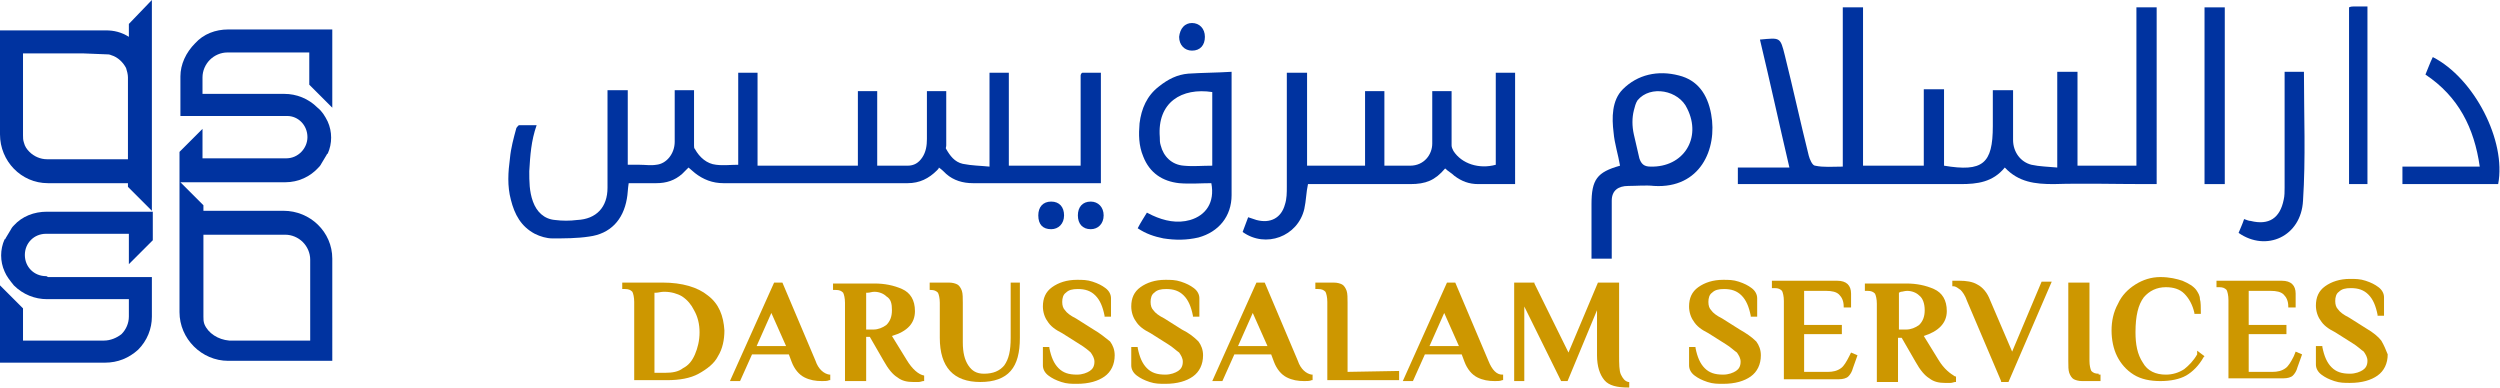 <?xml version="1.0" encoding="utf-8"?>
<!-- Generator: Adobe Illustrator 25.4.1, SVG Export Plug-In . SVG Version: 6.00 Build 0)  -->
<svg version="1.1" id="Layer_1" xmlns="http://www.w3.org/2000/svg" xmlns:xlink="http://www.w3.org/1999/xlink" x="0px" y="0px"
	 viewBox="0 0 271.6 42.1" style="enable-background:new 0 0 271.6 42.1;" xml:space="preserve">
<style type="text/css">
	.st0{fill:#0033A0;}
	.st1{fill:#CD9700;}
</style>
<g>
	<path class="st0" d="M36.1,28.1c0-2.9-2.4-5.2-5.3-5.2h-8.7v-0.6l-2.5-2.5l11.4,0c1.4,0,2.7-0.6,3.6-1.6c0.1-0.1,0.2-0.2,0.3-0.4
		l0.3-0.5l0,0c0.1-0.2,0.2-0.3,0.3-0.5c0,0,0-0.1,0.1-0.1c0.5-1.1,0.5-2.4,0-3.5c-0.3-0.6-0.6-1.1-1.1-1.5c-1-1-2.3-1.5-3.6-1.5
		h-8.9V8.4c0-0.7,0.3-1.4,0.8-1.9c0.5-0.5,1.2-0.8,1.9-0.8h8.9l0,3.5l2.5,2.5l0-8.5H24.8c-1.4,0-2.7,0.5-3.6,1.5
		c-1,1-1.6,2.3-1.6,3.6l0,4.3l1.8,0l9.5,0c0.1,0,0.2,0,0.3,0c1.2,0,2.2,1,2.2,2.3c0,1.2-1,2.3-2.3,2.3c0,0,0,0,0,0
		c-0.1,0-0.1,0-0.2,0h-8.9v-3.2l-2.5,2.5v3.2h0l0,14.2c0,2.9,2.4,5.3,5.3,5.3h11.3h0V28.1z M22.2,35.2c-0.1-0.3-0.1-0.5-0.1-0.8
		v-8.9h3.2H31c0.7,0,1.4,0.3,1.9,0.8c0.5,0.5,0.8,1.2,0.8,1.9v8.8h-8.8C23.7,36.9,22.6,36.2,22.2,35.2"/>
	<path class="st0" d="M14,4c-0.8-0.5-1.6-0.7-2.5-0.7L0,3.3l0,11.3c0,2.9,2.3,5.3,5.2,5.3h8.7v0.4l2.6,2.6l0-22.9L14,2.6V4z
		 M2.6,15.5c-0.1-0.3-0.1-0.5-0.1-0.8V5.8H9l2.5,0.1c0.2,0,0.4,0,0.6,0.1c0.7,0.2,1.3,0.8,1.6,1.4c0.1,0.3,0.2,0.7,0.2,1l0,2.8v6.1
		h-3.2h0H5.1c-0.7,0-1.4-0.3-1.9-0.8C2.9,16.2,2.7,15.9,2.6,15.5"/>
	<path class="st0" d="M15,38c1-1,1.5-2.3,1.5-3.6l0-4.3l-1.8,0l-9.5,0C5.1,30,5,30,5,30c0,0,0,0,0,0c-1.3,0-2.3-1-2.3-2.3
		c0-1.3,1-2.3,2.3-2.3c0,0,0,0,0.1,0c0.1,0,0.1,0,0.2,0H14l0,3.3l2.6-2.6V23H5.1c-1.4,0-2.7,0.5-3.6,1.5c-0.1,0.1-0.2,0.2-0.3,0.4
		l-0.3,0.5l0,0c-0.1,0.2-0.2,0.3-0.3,0.5c0,0,0,0.1-0.1,0.1c-0.5,1.1-0.5,2.4,0,3.5C0.7,30,1.1,30.5,1.5,31c1,1,2.3,1.5,3.6,1.5H14
		v1.9c0,0.7-0.3,1.4-0.8,1.9C12.7,36.7,12,37,11.3,37H2.5l0-3.5L0,31l0,8.4h11.4C12.8,39.4,14,38.9,15,38"/>
	<path class="st0" d="M232.2,18h-6.5V7.8h-2.2v10.4c-1-0.1-1.9-0.1-2.8-0.3c-1.2-0.3-2-1.4-2-2.7c0-1.8,0-3.5,0-5.4h-2.2
		c0,1.3,0,2.6,0,3.9c0,4.1-1.1,5-5.3,4.3V9.7h-2.2V18h-6.6V0.8h-2.2v17.3c-1.1,0-2.1,0.1-3-0.1c-0.3,0-0.6-0.7-0.7-1.1
		c-0.9-3.6-1.7-7.3-2.6-10.9c-0.5-2-0.5-1.9-2.7-1.7c1.1,4.6,2.1,9.2,3.2,13.9h-5.6V20h1.3c7.6,0,15.3,0,22.9,0
		c1.8,0,3.5-0.2,4.8-1.8c1.5,1.6,3.3,1.8,5.3,1.8c3.3-0.1,6.6,0,10,0h1.2V0.8h-2.2V18z"/>
	<path class="st0" d="M182.4,8.2c-2.3-0.6-4.5-0.1-6.1,1.5c-1.2,1.2-1.2,3.1-1,4.7c0.1,1.2,0.5,2.4,0.7,3.6
		c-2.5,0.7-3.1,1.5-3.1,4.2c0,1.9,0,3.9,0,5.9h2.2c0-1.4,0-2.8,0-4.2c0-0.7,0-1.4,0-2.1c0-1.1,0.7-1.6,1.8-1.6c0.9,0,1.9-0.1,2.8,0
		c5,0.3,6.9-4,6.2-7.8C185.5,10.2,184.4,8.7,182.4,8.2 M179.3,18.1c-0.7,0-1-0.3-1.2-0.9c-0.2-0.9-0.4-1.7-0.6-2.6
		c-0.2-0.9-0.2-1.8,0-2.6c0.1-0.4,0.2-0.8,0.4-1.1c1.4-1.7,4.5-1.1,5.4,0.9C184.9,15,182.9,18.2,179.3,18.1"/>
	<path class="st0" d="M264.3,6.2c-0.3,0.6-0.5,1.2-0.8,1.9c3.6,2.4,5.3,5.8,5.9,10H261v1.9h10.4C272.3,15.3,268.8,8.5,264.3,6.2"/>
	<path class="st0" d="M248.2,7.7V9c0,3.8,0,7.6,0,11.4c0,0.4,0,0.9-0.1,1.3c-0.4,2-1.6,2.8-3.6,2.3c-0.2,0-0.4-0.1-0.7-0.2
		c-0.2,0.6-0.4,1-0.6,1.5c3,2.1,6.8,0.4,7-3.5c0.3-4.6,0.1-9.3,0.1-14H248.2z"/>
	<rect x="239.5" y="0.8" class="st0" width="2.2" height="19.2"/>
	<path class="st0" d="M255.8,0.7c-0.2,0-0.4,0-0.6,0.1v19.2h2V0.7C256.7,0.7,256.2,0.7,255.8,0.7"/>
	<path class="st0" d="M95.3,18V9.9h-2.1V18H82.3V7.9h-2.1v10c-0.8,0-1.6,0.1-2.4,0c-1-0.1-1.8-0.8-2.3-1.7c-0.1-0.1-0.1-0.2-0.1-0.4
		c0-1.9,0-3.9,0-5.8c0-0.1,0-0.1,0-0.2h-2.1c0,0.2,0,0.3,0,0.5c0,1.7,0,3.4,0,5.1c0,1.3-0.9,2.4-2,2.5c-0.6,0.1-1.2,0-1.8,0
		c-0.4,0-0.9,0-1.3,0V9.8H66v0.5c0,3.4,0,6.7,0,10.1c0,2.1-1.2,3.4-3.3,3.5c-0.8,0.1-1.6,0.1-2.4,0c-1.2-0.1-2-0.9-2.4-2
		c-0.4-1.1-0.4-2.2-0.4-3.3c0.1-1.7,0.2-3.3,0.8-5c-0.7,0-1.3,0-1.9,0c-0.1,0-0.2,0.2-0.3,0.3c-0.3,1.1-0.6,2.2-0.7,3.3
		c-0.2,1.5-0.3,3,0.1,4.5c0.4,1.6,1.1,2.9,2.6,3.7c0.6,0.3,1.3,0.5,1.9,0.5c1.3,0,2.7,0,4-0.2c2.3-0.3,3.7-1.8,4.1-4.1
		c0.1-0.5,0.1-1.1,0.2-1.7c1,0,2,0,3,0c1.1,0,2-0.3,2.8-1c0.2-0.2,0.4-0.4,0.7-0.7c0.2,0.2,0.5,0.4,0.7,0.6c0.9,0.7,1.9,1.1,3.1,1.1
		c6.7,0,13.3,0,20,0c1.3,0,2.3-0.5,3.2-1.4c0.1-0.1,0.2-0.2,0.2-0.3c0.3,0.2,0.6,0.5,0.8,0.7c0.8,0.7,1.8,1,2.9,1
		c4.6,0,9.2,0,13.7,0c0.1,0,0.1,0,0.2,0v-12c-0.7,0-1.3,0-2,0c-0.1,0-0.2,0.2-0.2,0.3c0,0.1,0,0.2,0,0.3v8.9V18h-7.8V7.9h-2.1v10.2
		c-1-0.1-1.9-0.1-2.9-0.3c-0.9-0.2-1.4-0.9-1.8-1.6c-0.1-0.1,0-0.2,0-0.4c0-1.9,0-3.7,0-5.6c0-0.1,0-0.2,0-0.3h-2.1v0.5
		c0,1.6,0,3.1,0,4.7c0,0.7-0.1,1.4-0.5,2c-0.4,0.6-0.9,0.9-1.6,0.9C97.4,18,96.4,18,95.3,18"/>
	<path class="st0" d="M164.6,7.9h-2.1v10c-1.8,0.5-3.7-0.1-4.6-1.5c-0.1-0.2-0.2-0.4-0.2-0.6c0-1.9,0-3.7,0-5.6V9.9h-2.1
		c0,0.2,0,0.4,0,0.5c0,1.7,0,3.5,0,5.2c0,1.2-0.9,2.4-2.4,2.4c-0.9,0-1.7,0-2.6,0c-0.1,0-0.1,0-0.2,0V9.9h-2.1V18H142V7.9h-2.2v0.5
		c0,4,0,7.9,0,11.9c0,0.6,0,1.3-0.2,1.9c-0.4,1.5-1.6,2.1-3.1,1.7c-0.3-0.1-0.6-0.2-0.9-0.3c-0.2,0.5-0.4,1.1-0.6,1.6
		c2.5,1.8,6,0.5,6.7-2.5c0.2-0.9,0.2-1.8,0.4-2.7h0.4c3.6,0,7.1,0,10.7,0c1.7,0,2.7-0.4,3.8-1.7c0.3,0.3,0.7,0.5,1,0.8
		c0.8,0.6,1.6,0.9,2.6,0.9c1.3,0,2.7,0,4,0V7.9z"/>
	<path class="st0" d="M133.8,7.8c-1.6,0.1-3.2,0.1-4.7,0.2c-1.2,0.1-2.2,0.6-3.2,1.4c-1.3,1-1.9,2.4-2.1,4c-0.1,1.2-0.1,2.4,0.4,3.6
		c0.7,1.8,2.1,2.7,3.9,2.9c1.2,0.1,2.4,0,3.5,0c0.4,2.1-0.6,3.5-2.3,4c-1.4,0.4-2.8,0.1-4.1-0.5c-0.2-0.1-0.4-0.2-0.6-0.3
		c-0.3,0.5-0.7,1.1-1,1.7c0.9,0.6,1.8,0.9,2.8,1.1c1.3,0.2,2.5,0.2,3.8-0.1c2.2-0.6,3.6-2.3,3.6-4.6c0-4.3,0-8.6,0-12.9
		C133.8,8.1,133.8,8,133.8,7.8 M131.7,18c-1.1,0-2.1,0.1-3.1,0c-1.3-0.1-2.2-1-2.5-2.2c-0.1-0.3-0.1-0.6-0.1-0.9
		c-0.3-3.8,2.4-5.4,5.7-4.9V18z"/>
	<path class="st0" d="M128.1,4c0,0.9,0.6,1.5,1.4,1.5c0.9,0,1.4-0.6,1.4-1.5c0-0.9-0.6-1.5-1.4-1.5C128.7,2.5,128.2,3.1,128.1,4"/>
	<path class="st0" d="M119.9,23.4c0-0.9-0.6-1.5-1.4-1.5c-0.9,0-1.4,0.6-1.4,1.5c0,0.9,0.5,1.5,1.4,1.5
		C119.3,24.9,119.9,24.3,119.9,23.4"/>
	<path class="st0" d="M112.8,23.4c0,1,0.5,1.5,1.4,1.5c0.8,0,1.4-0.6,1.4-1.5c0-0.9-0.5-1.5-1.4-1.5
		C113.3,21.9,112.8,22.5,112.8,23.4"/>
	<path class="st1" d="M76.9,32.1c-1.1-0.9-2.8-1.4-4.9-1.4h0l-4.4,0v0.7h0.3h0c0.4,0,0.6,0.1,0.8,0.3c0.1,0.2,0.2,0.6,0.2,1.1l0,8.5
		l3.6,0c1.3,0,2.5-0.2,3.4-0.7c0.9-0.5,1.7-1.1,2.1-1.9c0.5-0.8,0.7-1.8,0.7-2.8C78.6,34.3,78.1,33,76.9,32.1 M76,36.1
		c0,0.9-0.2,1.7-0.5,2.4c-0.3,0.7-0.7,1.2-1.3,1.5c-0.5,0.4-1.2,0.5-1.9,0.5h-0.2c-0.3,0-0.6,0-0.8,0l-0.2,0l0-8.7l0.2,0
		c0.2,0,0.5-0.1,0.8-0.1h0.1c0.7,0,1.4,0.2,1.9,0.5c0.6,0.4,1,0.9,1.3,1.5C75.8,34.4,76,35.2,76,36.1"/>
	<path class="st1" d="M90.1,40.7c-0.6-0.1-1.2-0.6-1.5-1.5L85,30.7h-0.9l-4.8,10.7l1.1,0l1.3-2.9l4,0l0.3,0.8
		c0.3,0.8,0.8,1.4,1.4,1.7c0.6,0.3,1.2,0.4,1.9,0.4h0c0.3,0,0.6,0,0.8-0.1l0.1,0l0-0.6L90.1,40.7z M85.4,37.6l-3.2,0l1.6-3.6
		L85.4,37.6z"/>
	<path class="st1" d="M100.4,40.8c-0.6-0.1-1.3-0.7-1.9-1.7l-1.6-2.6c1.7-0.5,2.5-1.4,2.5-2.7c0-1.2-0.5-2-1.4-2.4
		c-0.9-0.4-1.9-0.6-3-0.6h0l-4.5,0v0.7h0.3c0.4,0,0.6,0.1,0.8,0.3c0.1,0.2,0.2,0.6,0.2,1.1l0,8.5l2.3,0l0-4.8h0.4l1.5,2.6
		c0.5,0.9,1,1.5,1.5,1.8c0.5,0.4,1.1,0.5,1.7,0.5c0.2,0,0.4,0,0.6,0c0.2,0,0.4-0.1,0.5-0.1l0.1,0v-0.6L100.4,40.8z M96.9,33.7
		c0,0.7-0.2,1.2-0.6,1.6c-0.4,0.3-0.9,0.5-1.4,0.5h-0.8l0-4l0.2,0c0.2,0,0.4-0.1,0.7-0.1c0.5,0,1,0.2,1.3,0.5
		C96.8,32.5,96.9,33,96.9,33.7"/>
	<path class="st1" d="M109.8,30.7l0,6c0,1.4-0.2,2.3-0.7,3c-0.5,0.6-1.2,0.9-2.2,0.9h0c-0.8,0-1.3-0.3-1.7-0.9
		c-0.4-0.6-0.6-1.4-0.6-2.5l0-4.3c0-0.5,0-1-0.1-1.3c-0.1-0.3-0.3-0.6-0.5-0.7c-0.2-0.1-0.5-0.2-0.9-0.2H101v0.8h0.1
		c0.4,0,0.6,0.1,0.8,0.3c0.1,0.2,0.2,0.6,0.2,1.1l0,3.8c0,3.2,1.5,4.8,4.4,4.8h0c1.5,0,2.6-0.4,3.3-1.2c0.7-0.8,1-2,1-3.6l0-6
		L109.8,30.7z"/>
	<path class="st1" d="M118.8,35.8l-1.9-1.2c-0.6-0.3-1-0.6-1.2-0.9c-0.2-0.2-0.3-0.5-0.3-0.9c0-0.4,0.1-0.8,0.4-1
		c0.3-0.3,0.7-0.4,1.3-0.4c0.8,0,1.4,0.2,1.9,0.7c0.5,0.5,0.8,1.2,1,2.2l0,0.1h0.7l0-2c0-0.4-0.2-0.8-0.6-1.1
		c-0.4-0.3-0.8-0.5-1.4-0.7c-0.6-0.2-1.1-0.2-1.7-0.2c-1.1,0-2,0.3-2.7,0.8c-0.7,0.5-1,1.2-1,2.1c0,0.6,0.2,1.2,0.5,1.6
		c0.3,0.5,0.8,0.9,1.6,1.3l1.9,1.2c0.5,0.3,1,0.7,1.2,0.9c0.2,0.3,0.4,0.6,0.4,1c0,0.5-0.2,0.8-0.5,1c-0.3,0.2-0.8,0.4-1.4,0.4h0
		c-0.9,0-1.5-0.2-2-0.7c-0.5-0.5-0.8-1.2-1-2.2l0-0.1h-0.7l0,2c0,0.4,0.2,0.8,0.6,1.1c0.4,0.3,0.8,0.5,1.4,0.7
		c0.6,0.2,1.1,0.2,1.7,0.2h0c1.3,0,2.3-0.3,3-0.8c0.7-0.5,1.1-1.3,1.1-2.3c0-0.6-0.2-1.1-0.5-1.5C120.1,36.7,119.5,36.2,118.8,35.8"
		/>
	<path class="st1" d="M128.4,35.8l-1.9-1.2c-0.6-0.3-1-0.6-1.2-0.9c-0.2-0.2-0.3-0.5-0.3-0.9c0-0.4,0.1-0.8,0.4-1
		c0.3-0.3,0.7-0.4,1.3-0.4h0c0.8,0,1.4,0.2,1.9,0.7c0.5,0.5,0.8,1.2,1,2.2l0,0.1l0.7,0l0-2c0-0.4-0.2-0.8-0.6-1.1
		c-0.4-0.3-0.8-0.5-1.4-0.7c-0.6-0.2-1.1-0.2-1.7-0.2c-1.1,0-2,0.3-2.7,0.8c-0.7,0.5-1,1.2-1,2.1c0,0.6,0.2,1.2,0.5,1.6
		c0.3,0.5,0.8,0.9,1.6,1.3l1.9,1.2c0.5,0.3,0.9,0.7,1.2,0.9c0.2,0.3,0.4,0.6,0.4,1c0,0.5-0.2,0.8-0.5,1c-0.3,0.2-0.8,0.4-1.4,0.4h0
		c-0.9,0-1.5-0.2-2-0.7c-0.5-0.5-0.8-1.2-1-2.2l0-0.1l-0.7,0l0,2c0,0.4,0.2,0.8,0.6,1.1c0.4,0.3,0.8,0.5,1.4,0.7
		c0.6,0.2,1.1,0.2,1.7,0.2c1.3,0,2.3-0.3,3-0.8c0.7-0.5,1.1-1.3,1.1-2.3c0-0.6-0.2-1.1-0.5-1.5C129.7,36.6,129.2,36.2,128.4,35.8"/>
	<path class="st1" d="M142.5,40.7c-0.6-0.1-1.2-0.6-1.5-1.5l-3.6-8.5h-0.9l-4.8,10.7l1.1,0l1.3-2.9l4,0l0.3,0.8
		c0.3,0.8,0.8,1.4,1.4,1.7c0.6,0.3,1.2,0.4,1.9,0.4h0c0.3,0,0.6,0,0.8-0.1l0.1,0l0-0.6L142.5,40.7z M137.7,37.6l-3.2,0l1.6-3.6
		L137.7,37.6z"/>
	<path class="st1" d="M146.4,40.4l0-7.5c0-0.5,0-1-0.1-1.3c-0.1-0.3-0.3-0.6-0.5-0.7c-0.2-0.1-0.5-0.2-0.9-0.2l-2,0l0,0.7h0.3
		c0.4,0,0.6,0.1,0.8,0.3c0.1,0.2,0.2,0.6,0.2,1.1l0,8.5l7.8,0l0-1L146.4,40.4z"/>
	<path class="st1" d="M161.7,39.2l-3.6-8.5l-0.9,0l-4.8,10.7h1.1l1.3-2.9l4,0l0.3,0.8c0.3,0.8,0.8,1.4,1.4,1.7
		c0.6,0.3,1.2,0.4,1.9,0.4c0.3,0,0.6,0,0.8-0.1l0.1,0v-0.6l-0.1,0C162.6,40.7,162.1,40.2,161.7,39.2 M158.5,37.6l-3.2,0l1.6-3.6
		L158.5,37.6z"/>
	<path class="st1" d="M176.1,40.7c-0.2-0.4-0.2-1.2-0.2-2.1l0-7.9l-2.3,0l-3.2,7.6l-3.7-7.5l0-0.1l-2.2,0l0,10.7l1.1,0l0-8.1l4,8.1
		h0.7l3.2-7.7l0,4.9c0,1.2,0.3,2.1,0.8,2.7c0.5,0.6,1.4,0.8,2.6,0.8h0h0.1v-0.6l-0.1,0C176.5,41.4,176.3,41.1,176.1,40.7"/>
	<path class="st1" d="M189,35.8l-1.9-1.2c-0.6-0.3-1-0.6-1.2-0.9c-0.2-0.2-0.3-0.5-0.3-0.9c0-0.4,0.1-0.8,0.4-1
		c0.3-0.3,0.7-0.4,1.3-0.4h0c0.8,0,1.4,0.2,1.9,0.7c0.5,0.5,0.8,1.2,1,2.2l0,0.1l0.7,0l0-2c0-0.4-0.2-0.8-0.6-1.1
		c-0.4-0.3-0.8-0.5-1.4-0.7c-0.6-0.2-1.1-0.2-1.7-0.2c-1.1,0-2,0.3-2.7,0.8c-0.7,0.5-1,1.2-1,2.1c0,0.6,0.2,1.2,0.5,1.6
		c0.3,0.5,0.8,0.9,1.6,1.3l1.9,1.2c0.5,0.3,0.9,0.7,1.2,0.9c0.2,0.3,0.4,0.6,0.4,1c0,0.5-0.2,0.8-0.5,1c-0.3,0.2-0.8,0.4-1.4,0.4h0
		c-0.9,0-1.5-0.2-2-0.7c-0.5-0.5-0.8-1.2-1-2.2l0-0.1l-0.7,0l0,2c0,0.4,0.2,0.8,0.6,1.1c0.4,0.3,0.8,0.5,1.4,0.7
		c0.6,0.2,1.1,0.2,1.7,0.2c1.3,0,2.3-0.3,3-0.8c0.7-0.5,1.1-1.3,1.1-2.3c0-0.6-0.2-1.1-0.5-1.5C190.3,36.6,189.7,36.2,189,35.8"/>
	<path class="st1" d="M200.9,38.7c-0.3,0.6-0.6,1.1-0.9,1.3c-0.4,0.3-0.9,0.4-1.4,0.4l-2.6,0l0-4.1l4.1,0l0-1l-4.1,0l0-3.7l2.4,0
		c0.6,0,1.1,0.1,1.4,0.4c0.3,0.3,0.5,0.7,0.5,1.3l0,0.1l0.8,0l0-1.5c0-0.9-0.5-1.4-1.5-1.4l-7.1,0v0.8h0.3h0c0.4,0,0.6,0.1,0.8,0.3
		c0.1,0.2,0.2,0.6,0.2,1.1l0,8.5l6,0c0.4,0,0.8-0.1,1-0.3c0.2-0.2,0.4-0.5,0.5-0.9l0.5-1.4l-0.7-0.3L200.9,38.7z"/>
	<path class="st1" d="M210.6,39.1l-1.6-2.6c1.6-0.5,2.5-1.4,2.5-2.7c0-1.2-0.5-2-1.4-2.4c-0.9-0.4-1.9-0.6-3-0.6h0l-4.5,0v0.8h0.3
		c0.4,0,0.6,0.1,0.8,0.3c0.1,0.2,0.2,0.6,0.2,1.1l0,8.5l2.3,0l0-4.8h0.4l1.5,2.6c0.5,0.9,1,1.5,1.5,1.8c0.5,0.4,1.1,0.5,1.7,0.5h0
		c0.2,0,0.4,0,0.6,0c0.2,0,0.4-0.1,0.5-0.1l0.1,0v-0.6l-0.1,0C211.9,40.6,211.2,40.1,210.6,39.1 M206.5,31.7c0.2,0,0.4-0.1,0.7-0.1
		h0c0.5,0,1,0.2,1.3,0.5c0.4,0.3,0.6,0.9,0.6,1.6c0,0.7-0.2,1.2-0.6,1.6c-0.4,0.3-0.9,0.5-1.4,0.5h-0.8l0-4L206.5,31.7z"/>
	<path class="st1" d="M218.6,38.2l-2.4-5.6c-0.3-0.8-0.8-1.4-1.4-1.7c-0.5-0.3-1.2-0.4-1.9-0.4h0l-0.8,0v0.6l0.1,0
		c0.3,0,0.5,0.2,0.8,0.4c0.2,0.2,0.5,0.6,0.7,1.2l3.7,8.7l0,0.1l0.8,0l4.7-10.9h-1.1L218.6,38.2z"/>
	<path class="st1" d="M228,40.6c-0.4,0-0.6-0.1-0.8-0.3c-0.1-0.2-0.2-0.6-0.2-1.1l0-8.5l-2.3,0l0,8.5c0,0.6,0,1,0.1,1.3
		c0.1,0.3,0.3,0.6,0.5,0.7c0.2,0.1,0.5,0.2,0.9,0.2l2,0v-0.7H228z"/>
	<path class="st1" d="M238.7,38.5c-0.4,0.7-0.9,1.2-1.4,1.6c-0.6,0.4-1.3,0.6-2,0.6h0c-1.1,0-2-0.4-2.5-1.3c-0.6-0.9-0.8-2-0.8-3.3
		c0-1.8,0.3-3,0.9-3.8c0.6-0.7,1.4-1.1,2.4-1.1c0.8,0,1.5,0.2,2,0.7c0.5,0.5,0.9,1.2,1.1,2.1l0,0.1l0.7,0v-0.1c0-0.6,0-1.2-0.1-1.5
		c0-0.4-0.2-0.7-0.4-1c-0.3-0.4-0.8-0.7-1.5-1c-0.6-0.2-1.4-0.4-2.4-0.4h0c-1,0-1.9,0.3-2.7,0.8c-0.8,0.5-1.5,1.2-1.9,2.1
		c-0.5,0.9-0.7,1.9-0.7,2.9c0,1,0.2,2,0.6,2.8c0.4,0.8,1,1.5,1.8,2c0.8,0.5,1.8,0.7,2.9,0.7c1.1,0,2.1-0.2,2.8-0.6
		c0.7-0.4,1.4-1.1,1.9-2l0.1-0.1l-0.8-0.6L238.7,38.5z"/>
	<path class="st1" d="M249.2,38.7c-0.3,0.6-0.6,1.1-0.9,1.3c-0.4,0.3-0.9,0.4-1.4,0.4l-2.6,0l0-4.1l4.1,0l0-1l-4.1,0l0-3.7l2.4,0h0
		c0.6,0,1.1,0.1,1.4,0.4c0.3,0.3,0.5,0.7,0.5,1.3l0,0.1h0.8l0-1.5c0-0.9-0.5-1.4-1.5-1.4h0l-7.1,0v0.7h0.3c0.4,0,0.6,0.1,0.8,0.3
		c0.1,0.2,0.2,0.6,0.2,1.1l0,8.5l6,0c0.4,0,0.8-0.1,1-0.3c0.2-0.2,0.4-0.5,0.5-0.9l0.5-1.4l-0.7-0.3L249.2,38.7z"/>
	<path class="st1" d="M258.7,37c-0.3-0.4-0.9-0.9-1.6-1.3l-1.9-1.2c-0.6-0.3-1-0.6-1.2-0.9c-0.2-0.2-0.3-0.5-0.3-0.9
		c0-0.4,0.1-0.8,0.4-1c0.3-0.3,0.7-0.4,1.3-0.4h0c0.8,0,1.4,0.2,1.9,0.7c0.5,0.5,0.8,1.2,1,2.2l0,0.1l0.7,0l0-2
		c0-0.4-0.2-0.8-0.6-1.1c-0.4-0.3-0.8-0.5-1.4-0.7c-0.6-0.2-1.1-0.2-1.7-0.2c-1.1,0-2,0.3-2.7,0.8c-0.7,0.5-1,1.2-1,2.1
		c0,0.6,0.2,1.2,0.5,1.6c0.3,0.5,0.8,0.9,1.6,1.3l1.9,1.2c0.5,0.3,0.9,0.7,1.2,0.9c0.2,0.3,0.4,0.6,0.4,1c0,0.5-0.2,0.8-0.5,1
		c-0.3,0.2-0.8,0.4-1.4,0.4h0c-0.9,0-1.5-0.2-2-0.7c-0.5-0.5-0.8-1.2-1-2.2l0-0.1h-0.7l0,2c0,0.4,0.2,0.8,0.6,1.1
		c0.4,0.3,0.8,0.5,1.4,0.7c0.6,0.2,1.1,0.2,1.7,0.2h0c1.3,0,2.3-0.3,3-0.8c0.7-0.5,1.1-1.3,1.1-2.3C259.2,38,259,37.5,258.7,37"/>
</g>
</svg>

